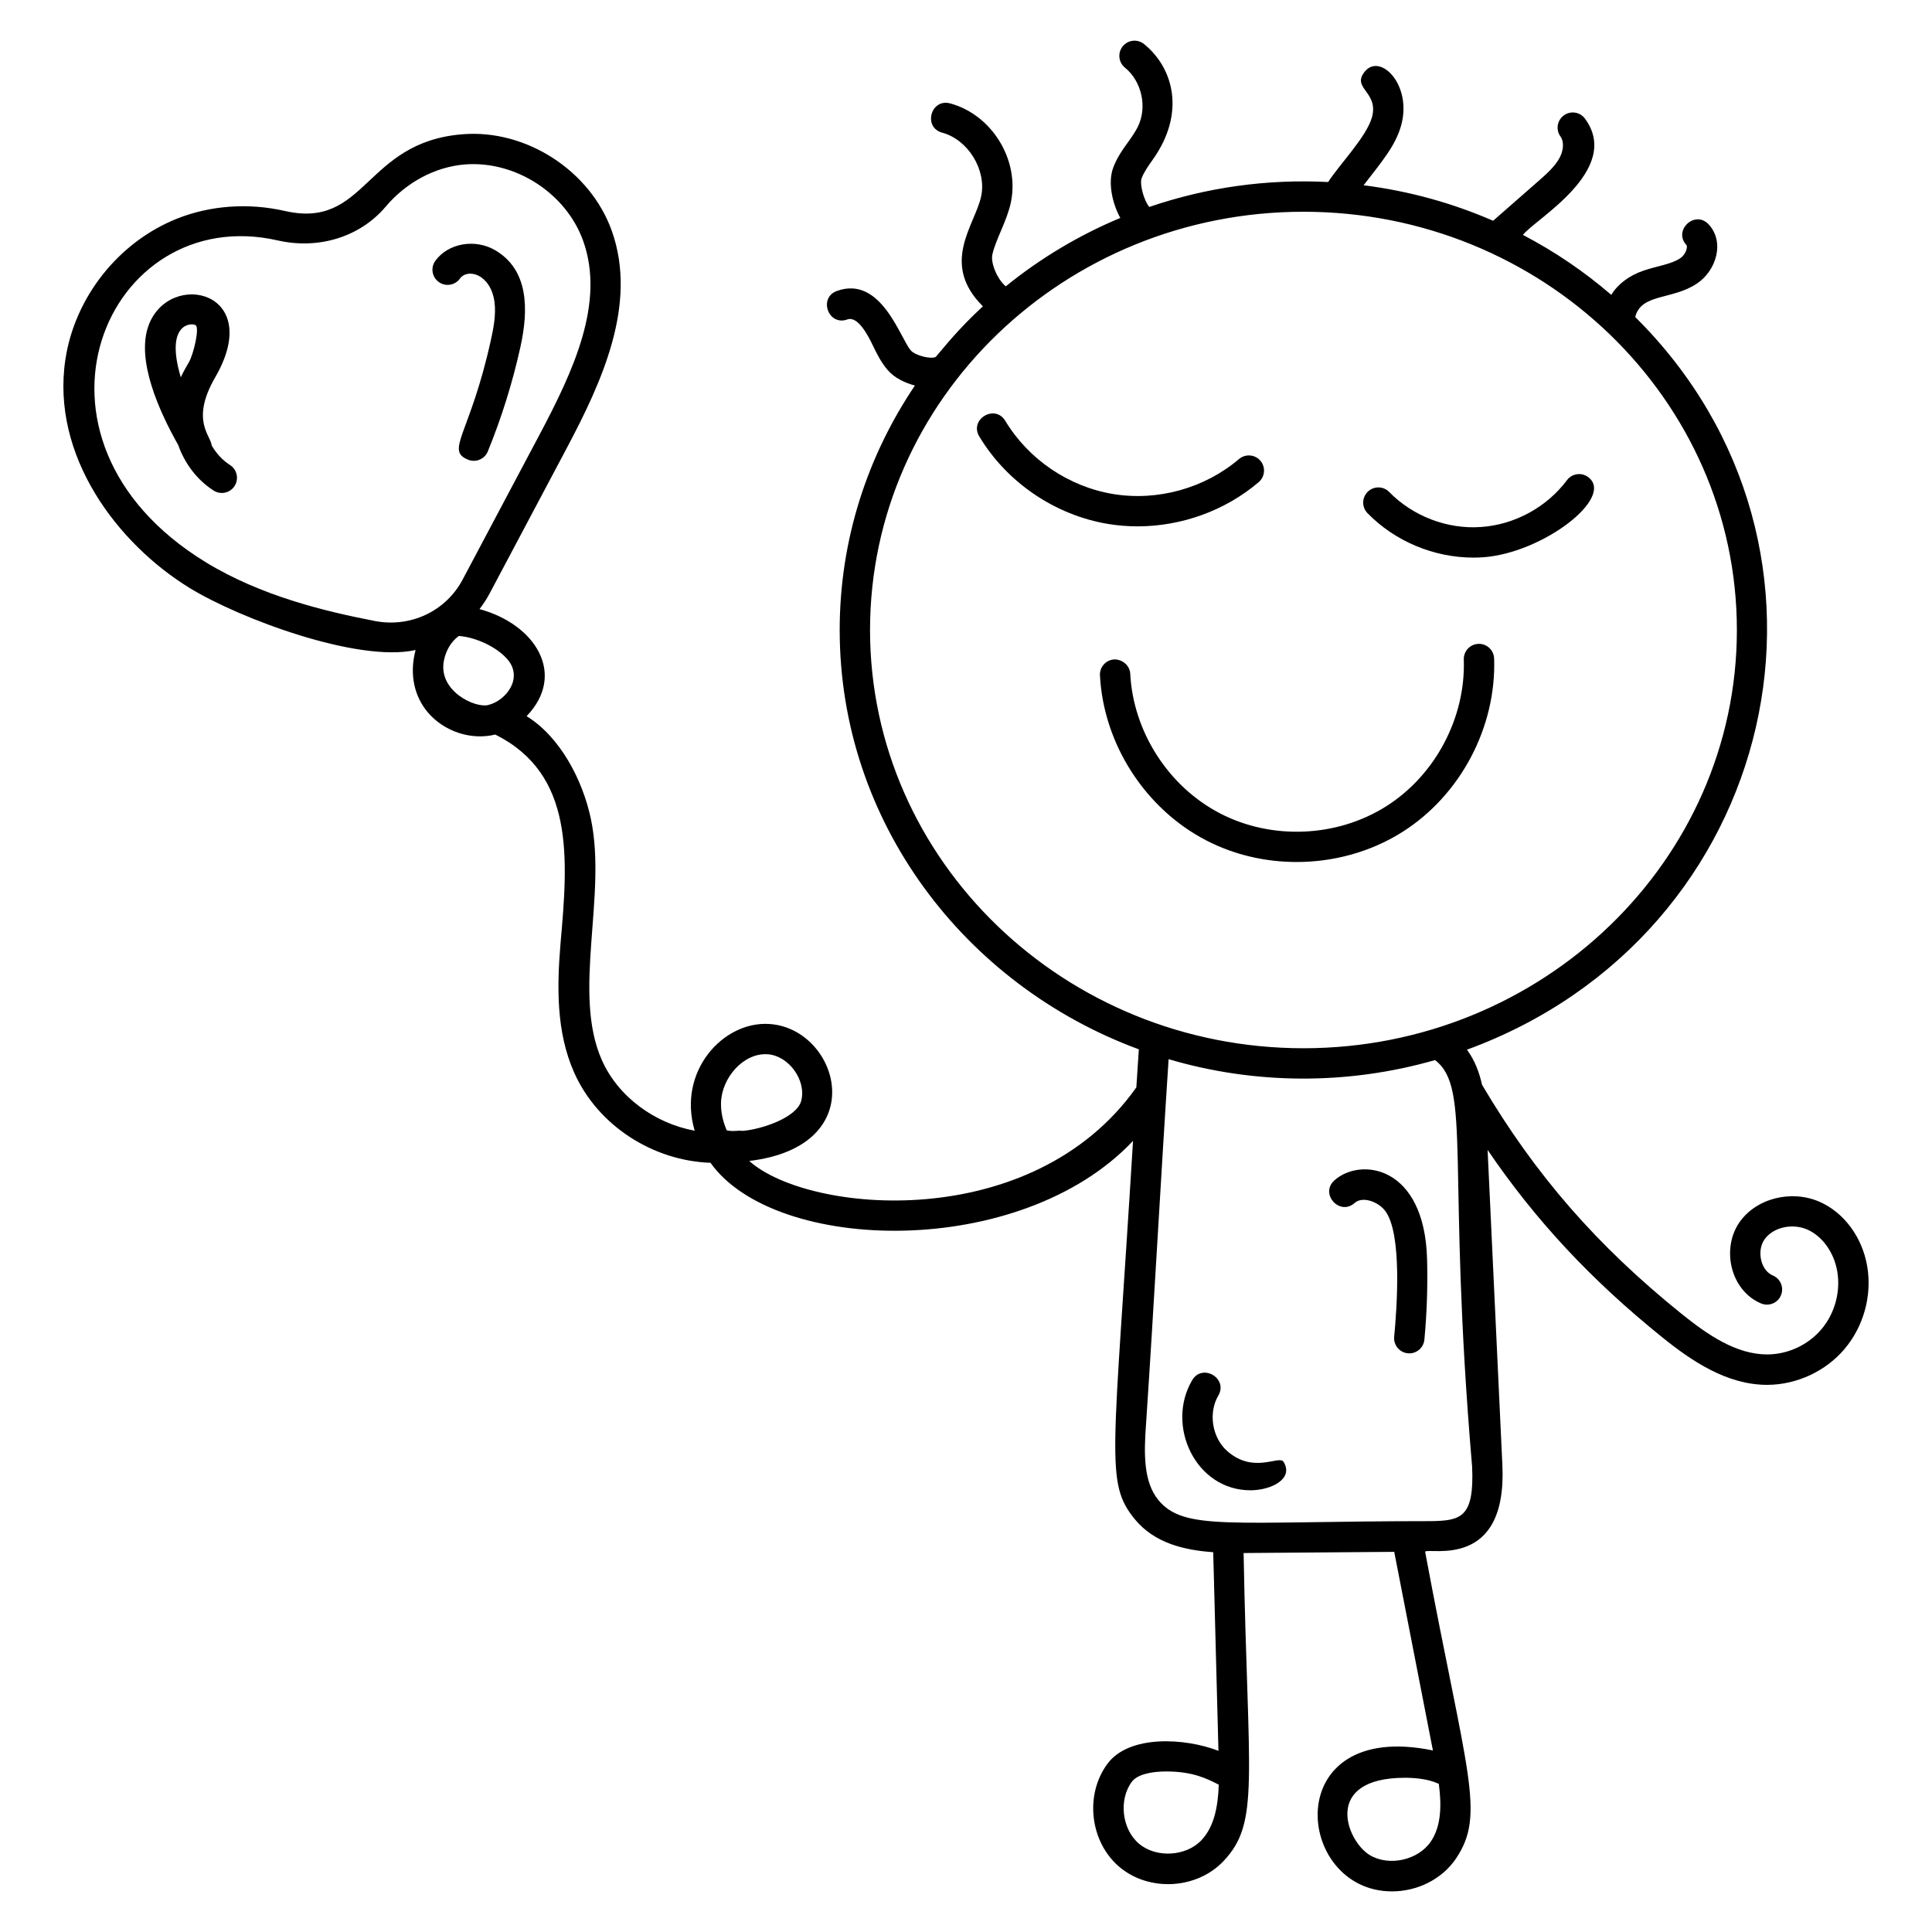 <?xml version="1.0" encoding="UTF-8"?>
<!-- Uploaded to: SVG Repo, www.svgrepo.com, Generator: SVG Repo Mixer Tools -->
<svg fill="#000000" width="800px" height="800px" version="1.1" viewBox="144 144 512 512" xmlns="http://www.w3.org/2000/svg">
 <g>
  <path d="m469.23 528.55c-4.004-3.516-5.066-10.105-2.371-14.695 2.695-4.582-4.242-8.664-6.93-4.074-7.082 12.047 0.949 29.16 15.441 29.16 5.391 0 11.582-2.957 8.789-7.535-1.16-1.887-7.879 3.332-14.93-2.856z"/>
  <path d="m497.63 456.81c-3.945 3.531 1.379 9.535 5.371 5.984 2.086-1.867 6.277-0.32 8.098 2.113 4.547 6.082 3.086 25.773 2.371 33.355-0.219 2.352 1.633 4.394 4.008 4.394 2.051 0 3.801-1.562 4-3.644 0.66-7.039 0.902-14.207 0.711-21.316-0.66-24.871-17.648-27.074-24.559-20.887z"/>
  <path d="m632.87 501.43c5.019-5.949 7.254-14.086 5.977-21.758-1.293-7.758-6.144-14.348-12.672-17.199-7.547-3.281-16.891-0.867-21.262 5.539-2.414 3.543-3.07 8.273-1.77 12.652 1.215 4.074 3.977 7.273 7.578 8.77 2.066 0.852 4.41-0.121 5.254-2.172 0.852-2.051-0.121-4.402-2.168-5.254-1.359-0.562-2.438-1.891-2.961-3.637-0.613-2.055-0.34-4.285 0.711-5.832 2.223-3.258 7.332-4.469 11.398-2.695 3.992 1.742 7.117 6.121 7.949 11.148 0.895 5.379-0.672 11.082-4.188 15.254-3.523 4.172-8.883 6.672-14.34 6.691h-0.062c-8.195 0-15.754-5.176-22.699-10.773-22.438-18.078-38.754-36.82-52.855-60.68-0.711-3.223-1.902-6.453-4-9.309 82.945-30.344 106.39-132.88 44.586-194.17 1.609-6.309 9.812-4.453 16.383-8.875 5.141-3.461 7.394-10.996 3.094-15.656-3.633-3.91-9.504 1.566-5.902 5.461 0.367 0.391-0.027 2.418-1.68 3.523-2.332 1.574-6.066 2.039-9.594 3.227-3.941 1.328-6.949 3.648-8.637 6.457-7.117-6.125-14.957-11.473-23.406-15.883 2.766-3.898 26.484-17.125 16.438-30.812-1.309-1.789-3.82-2.184-5.617-0.859-1.789 1.312-2.176 3.828-0.863 5.617 0.922 1.258 0.836 3.519-0.199 5.512-1.262 2.418-3.606 4.469-5.879 6.457l-11.793 10.332c-10.719-4.668-22.246-7.887-34.32-9.41 4.777-6.223 8.461-10.438 9.961-15.898 2.949-10.695-5.551-19.281-9.656-14.223-3.621 4.465 3.762 5.312 1.91 12.09-1.441 5.219-8.723 12.633-11.609 17.172-16.207-0.828-32.195 1.402-47.402 6.606-1.344-1.52-2.637-6.012-2.027-7.613 0.629-1.656 1.773-3.273 2.984-4.984 8.641-12.172 5.574-24.145-2.34-30.566-1.715-1.398-4.262-1.137-5.652 0.59-1.402 1.727-1.137 4.254 0.586 5.656 4.438 3.602 5.957 10.441 3.453 15.574-1.836 3.746-4.793 6.238-6.547 10.887-1.555 4.098-0.137 9.773 1.836 13.316 0.008 0.016 0.02 0.027 0.031 0.047-11.051 4.613-21.262 10.75-30.359 18.133-2.336-1.961-4.012-6.234-3.566-8.355 0.812-3.91 3.859-8.875 4.922-13.898 2.352-11.23-5.023-23.246-16.105-26.234-5.156-1.363-7.219 6.383-2.094 7.762 6.863 1.852 11.781 9.871 10.328 16.828-1.574 7.574-11.031 17.801 0.453 29.188-6.703 6.211-10.188 10.754-12.465 13.383-1.082 0.703-5.387-0.242-6.656-1.715-2.836-3.301-7.883-19.922-19.543-15.746-5 1.789-2.324 9.34 2.699 7.574 2.82-1.082 5.57 4.336 6.731 6.734 1.082 2.242 2.199 4.562 4.019 6.676 1.773 2.062 4.523 3.379 7.199 4.09-12.586 18.652-19.934 40.902-19.934 64.789 0 50.695 32.984 94.059 79.277 111.12-0.223 3.324-0.441 6.668-0.66 10.086-27.57 38.945-86.918 33.527-102.59 19.5 33.051-3.961 23.723-35.172 5.309-36.301-12.156-0.805-24.43 12.496-19.766 28.277-10.512-1.91-20.258-8.93-24.594-18.695-7.953-17.902 1.426-43.5-2.922-63.98-2.188-10.328-8.168-21.719-17.027-27.176 10.648-11.07 2.379-24.34-12.48-28.375 0.961-1.266 1.859-2.594 2.625-4.035l20.402-38.445c9.434-17.77 18.922-38.352 12.043-57.73-5.668-15.941-22.664-26.98-39.508-25.633-26.18 2.059-25.465 25.324-47.223 20.316-9.598-2.18-19.727-1.453-28.527 2.066-15.492 6.188-27.09 20.852-29.562 37.348-3.82 25.539 13.809 48.812 32.98 60.547 13.301 8.141 44.648 19.812 59.832 16.41-1.75 6.602-0.227 12.379 3.188 16.457 4.238 5.055 11.395 7.543 17.93 5.945 21.035 10.516 19.301 32.727 17.289 55.398-0.949 11.398-1.16 23.422 3.606 34.156 6.269 14.121 20.906 23.406 36.137 23.934 17.129 24.117 82.207 25.777 111.98-5.809-5.141 84.148-7.512 90.496 0.492 100.29 5.16 6.254 12.898 8.164 20.758 8.715l1.387 52.637c-8.895-3.438-23.656-4.293-29.395 3.41-6.133 8.234-4.676 20.781 3.188 27.395 7.848 6.594 20.449 5.91 27.535-1.566 9.742-10.293 6.461-21.281 5.336-81.656l39.918-0.312 10.25 52.633c-40.926-8.457-36.746 37.348-10.844 37.348 6.602 0 13.215-3.129 16.984-8.734 7.926-11.801 2.82-22.234-8.207-81.312 1.254-1.09 21.758 4.867 20.48-22.887l-3.918-83.562c12.715 18.684 27.41 34.453 46.348 49.707 7.711 6.211 17.027 12.551 27.75 12.551h0.09c7.789-0.047 15.438-3.613 20.461-9.562zm-389.47-192.85c-13.211-2.551-30.246-6.633-44.895-15.598-53.523-32.758-26.309-95.605 19.125-85.262 10.852 2.469 21.82-0.953 28.578-8.949 5.484-6.492 13.164-10.574 21.055-11.195 13.383-1.02 26.812 7.676 31.301 20.309 5.789 16.305-2.539 34.27-11.562 51.27l-20.402 38.445c-4.449 8.391-13.812 12.777-23.199 10.98zm18.227 10.555c0.523-2.773 1.977-5.172 3.969-6.602 4.629 0.359 10.113 2.965 12.906 6.219 4.191 4.883-0.285 10.891-5.125 12.086-3.461 0.863-13.266-3.688-11.75-11.703zm85.742 104.25c5.633 0.348 10.359 6.863 8.973 12.305-1.156 4.516-10.641 7.644-15.605 8.008-1.035-0.203-2.344 0.27-4.148-0.148-1.051-2.418-1.59-4.93-1.512-7.375 0.203-6.57 5.957-13.18 12.293-12.789zm177.93 193.34c0.754 5.711 0.66 11.176-2.094 15.273-3.324 4.945-11.02 6.68-16.141 3.656-6.281-3.707-12.742-20.527 9.32-20.527 3.191 0 6.281 0.465 8.465 1.426 0.145 0.066 0.297 0.125 0.449 0.172zm-150.73-305.77c0-61.117 51.523-110.84 114.86-110.84 63.336 0 114.86 49.723 114.86 110.84s-51.523 110.84-114.86 110.84c-63.332 0-114.86-49.727-114.86-110.84zm87.82 320.72c-4.086 4.32-11.977 4.769-16.523 0.941-4.555-3.828-5.465-11.668-1.91-16.438 1.402-1.887 5.016-2.723 9.082-2.723 7.348 0 11.012 2.035 13.949 3.504-0.203 5.754-1.199 11.129-4.598 14.715zm60.781-84.559c-53.098 0.016-65.352 2.691-72.199-5.602-3.977-4.863-3.805-12.422-3.285-19.754 2.066-30.703 3.902-65.062 6.008-97.066 22.82 6.723 47.344 6.906 70.605 0.238 9.777 7.445 3.019 27.918 9.824 107.72 0.617 13.551-2.977 14.336-10.953 14.465z"/>
  <path d="m445.47 283.49c11.625 0 23.207-4.152 32.094-11.715 1.691-1.441 1.895-3.977 0.457-5.668-1.441-1.691-3.969-1.887-5.668-0.457-9.082 7.731-21.539 11.211-33.309 9.281-11.77-1.922-22.477-9.172-28.629-19.391-2.75-4.566-9.629-0.398-6.887 4.144 7.356 12.219 20.152 20.883 34.219 23.184 2.555 0.418 5.141 0.621 7.723 0.621z"/>
  <path d="m534.46 291.77c0.832 0 1.664-0.027 2.496-0.082 15.801-1.047 35.145-15.863 27.926-21.254-1.785-1.328-4.301-0.957-5.621 0.816-5.363 7.184-13.902 11.824-22.836 12.414-8.914 0.621-18.012-2.875-24.27-9.281-1.551-1.59-4.094-1.621-5.684-0.066-1.586 1.551-1.617 4.098-0.062 5.684 7.285 7.473 17.625 11.77 28.051 11.77z"/>
  <path d="m539.96 318.51c-0.078-2.172-1.859-3.883-4.019-3.883-0.043 0-0.09 0-0.137 0.004-2.219 0.074-3.957 1.934-3.883 4.152 0.527 15.406-7.555 30.676-20.582 38.906-13.031 8.234-30.289 8.973-43.98 1.883-13.684-7.086-23.035-21.613-23.832-37.008-0.109-2.219-2.062-3.824-4.223-3.809-2.215 0.113-3.922 2.004-3.805 4.223 0.938 18.191 11.996 35.359 28.164 43.734 7.394 3.832 15.676 5.727 23.957 5.727 9.828 0 19.66-2.668 28.012-7.949 15.398-9.727 24.945-27.773 24.328-45.98z"/>
  <path d="m204.96 267.24c-2.031-1.305-3.676-3.117-4.871-5.207-0.18-2.613-5.676-6.586 0.93-18.02 13.328-22.98-12.152-28.598-17.633-13.797-3.43 9.258 2.961 23.086 7.836 31.707 1.723 4.879 4.945 9.223 9.387 12.082 0.676 0.434 1.43 0.637 2.172 0.637 1.324 0 2.617-0.652 3.387-1.844 1.195-1.871 0.656-4.359-1.207-5.559zm-10.898-27.258c-0.758 1.312-1.52 2.633-2.152 4.004-4.305-14.461 2.969-14.527 3.957-13.785 1.043 0.773-0.582 7.684-1.805 9.781z"/>
  <path d="m265.88 217.84c2.078-2.871 8.172-1.172 9.164 6.188 0.445 3.344-0.273 7.027-0.984 10.227-5.5 24.918-12.133 29.074-6.016 31.566 2.019 0.828 4.394-0.117 5.238-2.203 3.644-8.926 6.547-18.227 8.625-27.625 2.219-9.984 2.188-20.508-6.688-25.684-5.348-3.121-12.461-1.859-15.844 2.801-1.309 1.797-0.906 4.309 0.891 5.617 1.801 1.312 4.312 0.906 5.613-0.887z"/>
 </g>
</svg>